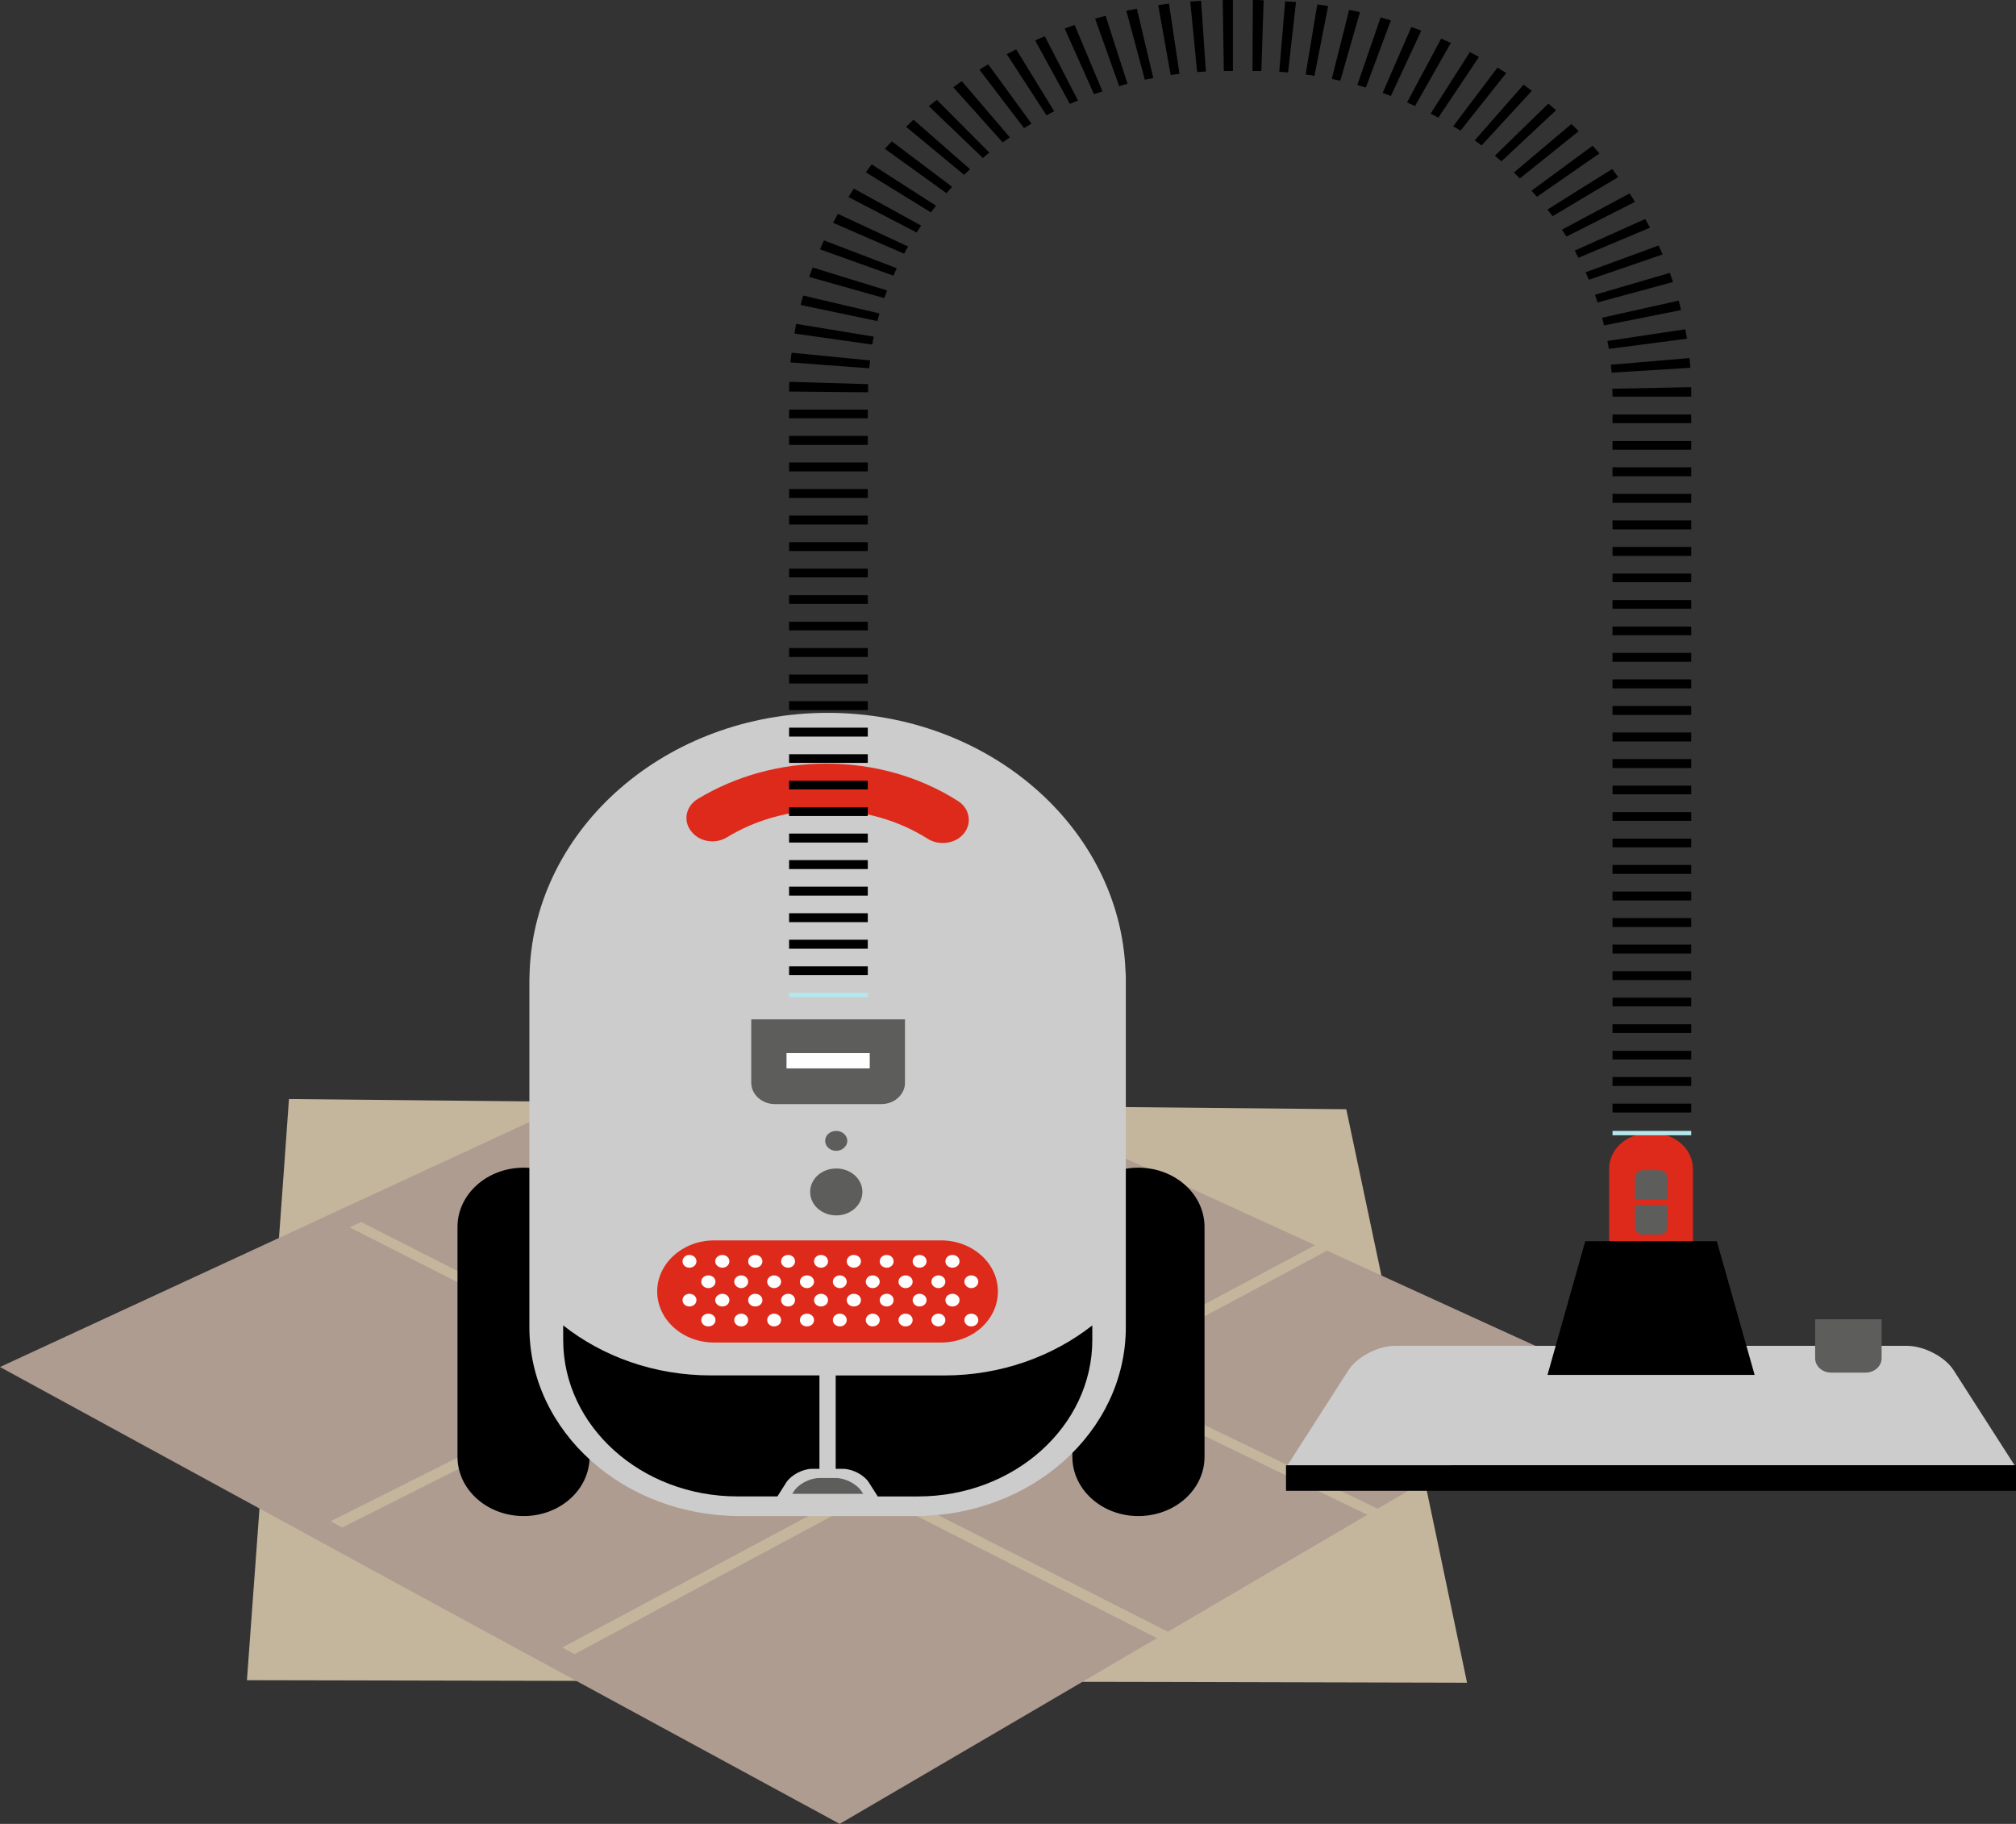 <?xml version="1.0" encoding="utf-8"?>
<!-- Generator: Adobe Illustrator 16.0.0, SVG Export Plug-In . SVG Version: 6.00 Build 0)  -->
<!DOCTYPE svg PUBLIC "-//W3C//DTD SVG 1.1//EN" "http://www.w3.org/Graphics/SVG/1.1/DTD/svg11.dtd">
<svg version="1.1" id="Layer_1" xmlns="http://www.w3.org/2000/svg" xmlns:xlink="http://www.w3.org/1999/xlink" x="0px" y="0px"
	 width="432px" height="390.846px" viewBox="-164.694 -149.004 432 390.846" enable-background="new -164.694 -149.004 432 390.846"
	 xml:space="preserve">
<rect x="-164.694" y="-149.004" width="432" height="390.846" fill="#333333" stroke="none"/>
<g>
	<path fill="#C4B69C" d="M149.674,211.595c-42.988-0.11-86.219-0.222-129.687-0.275c-43.67-0.103-87.621-0.16-131.768-0.268
		c1.702-23.36,3.347-45.557,4.868-66.779c1.398-20.129,2.861-39.383,4.14-57.76c38.178,0.382,76.232,0.769,114.109,1.094
		c37.627,0.382,75.138,0.715,112.46,1.093c3.832,18.156,7.853,37.191,12.055,57.049
		C140.238,166.642,144.863,188.519,149.674,211.595L149.674,211.595z"/>
	<path fill="#AE9C91" d="M178.844,146.016c-24.787,14.5-50.426,29.535-77.021,45.126c-27.71,16.243-56.51,33.141-86.584,50.7
		c-32.521-17.617-63.931-34.736-94.379-51.247c-29.417-16.026-57.908-31.563-85.552-46.659
		c30.629-14.164,60.157-27.838,88.66-41.019C-48.512,90.18-21.969,77.87,3.722,65.947c27.098,12.474,55.042,25.211,83.781,38.338
		C117.038,117.795,147.478,131.745,178.844,146.016L178.844,146.016z"/>
	<path fill="#C4B69C" d="M92.868,204.375c-0.855,0.494-1.649,0.934-2.377,1.365c-32.512-16.52-63.873-32.487-94.379-48.02
		c-29.47-14.99-58.084-29.59-85.853-43.703c0.79-0.379,1.587-0.761,2.438-1.144c27.764,14.11,56.387,28.664,85.849,43.638
		C28.99,171.938,60.413,187.914,92.868,204.375L92.868,204.375z"/>
	<path fill="#C4B69C" d="M137.924,177.898c-0.731,0.44-1.464,0.88-2.191,1.315c-32.15-15.581-63.322-30.683-93.524-45.339
		c-29.289-14.217-57.723-28.007-85.367-41.459c0.797-0.329,1.579-0.657,2.311-1.036c27.644,13.395,56.086,27.127,85.367,41.294
		C74.717,147.335,105.831,162.374,137.924,177.898L137.924,177.898z"/>
	<path fill="#C4B69C" d="M-91.389,178.339c-0.847-0.44-1.636-0.926-2.434-1.361c30.811-15.479,60.461-30.3,89.076-44.637
		c27.529-13.776,54.072-27.015,79.645-39.875c0.798,0.387,1.587,0.715,2.442,1.102c-25.639,12.852-52.181,26.197-79.71,40.04
		C-30.92,147.927-60.579,162.802-91.389,178.339L-91.389,178.339z"/>
	<path fill="#C4B69C" d="M-41.585,205.469c-0.847-0.493-1.759-0.929-2.615-1.422c30.687-16.355,60.157-32.159,88.533-47.313
		c27.274-14.541,53.578-28.655,78.979-42.223c0.793,0.436,1.636,0.826,2.491,1.208c-25.326,13.567-51.63,27.678-78.913,42.277
		C18.58,173.199-10.889,189.003-41.585,205.469L-41.585,205.469z"/>
	<path d="M-38.353,163.188c0,7.006-6.331,12.691-14.122,12.691c-7.853,0-14.184-5.686-14.184-12.691v-49.274
		c0-7.001,6.332-12.691,14.184-12.691c7.795,0,14.122,5.69,14.122,12.691V163.188z"/>
	<path d="M93.419,163.188c0,7.006-6.332,12.691-14.192,12.691c-7.799,0-14.127-5.686-14.127-12.691v-49.274
		c0-7.001,6.332-12.691,14.127-12.691c7.86,0,14.192,5.69,14.192,12.691V163.188z"/>
	<path fill="#CCCCCC" d="M76.484,59C75.267,28.317,47.137,3.756,12.677,3.756c-34.522,0-62.595,24.561-63.873,55.244
		c0,0.711-0.058,1.418-0.058,2.129v74.275c0,22.374,20.211,40.476,45.109,40.476h37.569c24.907,0,45.13-18.102,45.13-40.476V61.129
		C76.554,60.418,76.554,59.711,76.484,59L76.484,59z"/>
	<path fill="#DD2A1B" d="M49.144,127.74c0,6.077-5.418,10.953-12.178,10.953h-48.641c-6.706,0-12.19-4.868-12.19-10.953
		c0-6.011,5.485-10.936,12.19-10.936h48.641C43.725,116.813,49.144,121.738,49.144,127.74L49.144,127.74z"/>
	<path fill="#5D5D5C" d="M20.106,106.419c0,2.792-2.504,5.032-5.6,5.032c-3.108,0-5.6-2.24-5.6-5.032c0-2.791,2.491-5.023,5.6-5.023
		C17.602,101.396,20.106,103.628,20.106,106.419L20.106,106.419z"/>
	<path fill="#5D5D5C" d="M16.87,95.476c0,1.15-1.093,2.138-2.368,2.138c-1.348,0-2.376-0.987-2.376-2.138
		c0-1.201,1.028-2.13,2.376-2.13C15.777,93.346,16.87,94.274,16.87,95.476L16.87,95.476z"/>
	<path fill="#DD2A1B" d="M37.336,31.647c-1.102,0-2.195-0.269-3.174-0.868c-6.393-4.049-13.941-6.185-21.798-6.185
		c-7.664,0-15.031,2.021-21.309,5.852c-2.553,1.536-5.969,0.932-7.671-1.363c-1.768-2.236-1.094-5.357,1.459-6.893
		c8.161-4.921,17.658-7.548,27.521-7.548c10.171,0,19.911,2.732,28.191,7.982c2.504,1.587,3.108,4.652,1.34,6.942
		C40.802,30.94,39.096,31.647,37.336,31.647L37.336,31.647z"/>
	<path d="M37.636,145.748H14.383v20.014h1.579c2.019,0,4.506,1.32,5.484,2.846l1.949,3.066h8.646
		c20.581,0,37.331-15.039,37.331-33.531v-3.116C60.837,141.703,49.757,145.748,37.636,145.748L37.636,145.748z M-44.01,135.021
		v3.116c0,18.497,16.745,33.532,37.322,33.532h8.584l1.949-3.071c1.036-1.521,3.47-2.837,5.476-2.837h1.579V145.74h-23.196
		C-24.469,145.748-35.549,141.703-44.01,135.021L-44.01,135.021z"/>
	<path fill="#5D5D5C" d="M20.286,171.119l-0.37-0.543c-1.028-1.587-3.52-2.849-5.48-2.849h-3.536c-1.999,0-4.494,1.262-5.477,2.849
		l-0.362,0.543H20.286z"/>
	<path fill="#DD2A1B" d="M198.08,129.5v-28.006c0-4.268-3.84-7.647-8.522-7.647h-0.913c-4.756,0-8.526,3.388-8.526,7.647V129.5
		H198.08z"/>
	<path fill="#CCCCCC" d="M267.002,164.997l-13.086-20.408c-1.829-2.837-6.331-5.188-9.982-5.188H134.199
		c-3.585,0-8.092,2.352-9.913,5.188l-13.09,20.408H267.002z"/>
	<polygon points="175.004,116.978 166.912,145.633 189.068,145.633 211.298,145.633 203.195,116.978 	"/>
	<path fill="#5D5D5C" d="M224.265,133.71v8.313c0,1.751,1.517,3.12,3.466,3.12h7.31c1.949,0,3.47-1.369,3.47-3.12v-8.313H224.265z"
		/>
	<rect x="110.88" y="164.997" width="156.427" height="5.469"/>
	<path fill="#5D5D5C" d="M185.66,109.265v4.818c0,0.813,0.731,1.472,1.645,1.472h3.594c0.916,0,1.64-0.649,1.64-1.472v-4.818H185.66
		z"/>
	<path fill="#5D5D5C" d="M192.534,108.063v-4.813c0-0.818-0.724-1.484-1.641-1.484h-3.593c-0.913,0-1.648,0.657-1.648,1.484v4.813
		H192.534z"/>
	<rect x="4.396" y="63.757" fill="#B3E8EE" width="16.865" height="0.933"/>
	<path d="M97.551-133.798l-0.238-15.206c0.484,0,0.904,0,1.397,0h0.789v15.206H97.551z M105.593-133.798c-0.608,0-1.218,0-1.892,0
		l0.07-15.206c0.789,0,1.578,0,2.311,0.06L105.593-133.798z M91.832-133.583l-1.468-15.092c0.793-0.056,1.521-0.105,2.318-0.165
		l1.028,15.152C93.102-133.634,92.494-133.583,91.832-133.583L91.832-133.583z M111.319-133.474
		c-0.616-0.053-1.287-0.109-1.892-0.16l1.275-15.097c0.793,0.056,1.521,0.105,2.318,0.165L111.319-133.474z M86.162-132.922
		l-2.672-14.986c0.793-0.111,1.521-0.22,2.311-0.325l2.253,15.041C87.449-133.091,86.837-133.032,86.162-132.922L86.162-132.922z
		 M116.972-132.758c-0.601-0.109-1.274-0.222-1.883-0.273l2.499-15.037c0.785,0.105,1.514,0.214,2.315,0.378L116.972-132.758z
		 M80.624-131.94l-3.959-14.762c0.732-0.109,1.521-0.277,2.253-0.438l3.527,14.875C81.842-132.156,81.228-132.051,80.624-131.94
		L80.624-131.94z M122.518-131.722c-0.612-0.109-1.217-0.222-1.829-0.382l3.716-14.77c0.794,0.109,1.521,0.273,2.315,0.494
		L122.518-131.722z M75.148-130.513l-5.177-14.497c0.732-0.222,1.456-0.387,2.253-0.604l4.688,14.55
		C76.303-130.896,75.699-130.733,75.148-130.513L75.148-130.513z M127.991-130.244c-0.613-0.16-1.218-0.384-1.83-0.547l4.995-14.492
		c0.74,0.22,1.464,0.438,2.191,0.654L127.991-130.244z M69.729-128.821l-6.274-14.057c0.732-0.273,1.406-0.543,2.13-0.767
		l5.97,14.221C70.946-129.204,70.334-129.04,69.729-128.821L69.729-128.821z M133.351-128.437c-0.608-0.22-1.155-0.44-1.768-0.654
		l6.15-14.112c0.732,0.22,1.406,0.489,2.13,0.767L133.351-128.437z M64.553-126.741L57.12-140.36
		c0.674-0.275,1.397-0.603,2.072-0.876l7.116,13.783C65.709-127.234,65.166-126.965,64.553-126.741L64.553-126.741z
		 M138.532-126.299c-0.547-0.224-1.159-0.501-1.71-0.771l7.31-13.674c0.674,0.329,1.336,0.602,2.072,0.935L138.532-126.299z
		 M59.557-124.283l-8.518-13.127c0.662-0.323,1.332-0.647,2.006-1.04l8.161,13.296C60.656-124.885,60.104-124.607,59.557-124.283
		L59.557-124.283z M143.523-123.792c-0.551-0.269-1.094-0.6-1.653-0.872l8.412-13.185c0.666,0.385,1.336,0.711,1.949,1.036
		L143.523-123.792z M54.744-121.546l-9.559-12.529c0.612-0.382,1.225-0.767,1.887-1.149l9.259,12.694
		C55.845-122.202,55.295-121.875,54.744-121.546L54.744-121.546z M148.267-121c-0.48-0.329-1.027-0.655-1.578-0.933l9.497-12.577
		c0.612,0.385,1.286,0.767,1.891,1.149L148.267-121z M50.18-118.481l-10.599-11.818c0.613-0.438,1.217-0.876,1.826-1.314
		l10.294,12.036C51.216-119.193,50.673-118.864,50.18-118.481L50.18-118.481z M152.782-117.83c-0.493-0.382-0.975-0.765-1.472-1.093
		l10.471-11.923c0.613,0.438,1.218,0.88,1.769,1.317L152.782-117.83z M45.921-115.147L34.351-126.25
		c0.543-0.436,1.147-0.933,1.702-1.367l11.265,11.32C46.833-115.918,46.34-115.53,45.921-115.147L45.921-115.147z M157.041-114.436
		c-0.428-0.382-0.912-0.767-1.397-1.205l11.45-11.156c0.542,0.438,1.094,0.936,1.645,1.423L157.041-114.436z M41.9-111.54
		l-12.424-10.28c0.493-0.489,1.036-1.041,1.587-1.532l12.112,10.611C42.747-112.36,42.327-111.918,41.9-111.54L41.9-111.54z
		 M160.996-110.769c-0.432-0.438-0.854-0.825-1.274-1.265l12.301-10.389c0.543,0.489,1.028,0.985,1.579,1.529L160.996-110.769z
		 M38.126-107.599l-13.214-9.52c0.485-0.547,0.97-1.034,1.521-1.587l12.897,9.74C38.915-108.534,38.553-108.086,38.126-107.599
		L38.126-107.599z M164.651-106.832c-0.362-0.438-0.794-0.872-1.151-1.318l13.082-9.621c0.494,0.543,0.975,1.096,1.473,1.643
		L164.651-106.832z M34.779-103.494l-13.946-8.589c0.428-0.551,0.847-1.149,1.274-1.691l13.769,8.857
		C35.507-104.429,35.141-103.991,34.779-103.494L34.779-103.494z M168.002-102.678c-0.37-0.491-0.731-0.929-1.094-1.422l13.88-8.693
		c0.428,0.602,0.847,1.149,1.274,1.747L168.002-102.678z M31.728-99.179l-14.611-7.604c0.362-0.601,0.789-1.199,1.147-1.805
		l14.443,7.935C32.337-100.16,32.037-99.67,31.728-99.179L31.728-99.179z M170.978-98.299c-0.296-0.491-0.666-0.984-0.97-1.482
		l14.488-7.766c0.427,0.606,0.793,1.202,1.155,1.805L170.978-98.299z M29.052-94.636l-15.22-6.62
		c0.304-0.656,0.674-1.258,1.036-1.914l15.039,7C29.599-95.676,29.295-95.183,29.052-94.636L29.052-94.636z M173.536-93.76
		c-0.238-0.551-0.543-1.04-0.79-1.534l15.105-6.781c0.361,0.606,0.666,1.258,1.036,1.86L173.536-93.76z M26.741-89.935
		l-15.706-5.633c0.239-0.656,0.543-1.317,0.847-1.916l15.582,5.961C27.231-91.028,26.984-90.481,26.741-89.935L26.741-89.935z
		 M175.797-89.059c-0.246-0.547-0.493-1.094-0.731-1.587l15.647-5.741c0.305,0.606,0.612,1.258,0.855,1.916L175.797-89.059z
		 M24.788-85.123L8.718-89.659c0.189-0.654,0.427-1.313,0.731-2.021l15.952,4.921C25.216-86.212,24.969-85.665,24.788-85.123
		L24.788-85.123z M177.627-84.187c-0.182-0.606-0.37-1.145-0.551-1.646l16.07-4.697c0.182,0.651,0.432,1.313,0.675,1.965
		L177.627-84.187z M23.325-80.195l-16.437-3.45c0.123-0.647,0.304-1.363,0.555-2.017l16.314,3.828
		C23.629-81.291,23.448-80.748,23.325-80.195L23.325-80.195z M179.024-79.27c-0.123-0.547-0.251-1.094-0.432-1.646l16.438-3.661
		c0.188,0.715,0.369,1.367,0.493,2.025L179.024-79.27z M22.231-75.165L5.548-77.522c0.119-0.708,0.238-1.361,0.362-2.076
		l16.626,2.734C22.412-76.265,22.289-75.711,22.231-75.165L22.231-75.165z M180.06-74.24c-0.123-0.542-0.181-1.145-0.313-1.692
		l16.692-2.512c0.123,0.707,0.238,1.363,0.361,2.019L180.06-74.24z M21.565-70.079L4.7-71.339c0.058-0.651,0.115-1.367,0.239-2.078
		l16.807,1.646C21.684-71.224,21.623-70.626,21.565-70.079L21.565-70.079z M180.665-69.148c-0.065-0.549-0.123-1.096-0.189-1.694
		l16.873-1.427c0.07,0.715,0.115,1.374,0.181,2.081L180.665-69.148z M21.323-64.938L4.396-65.103c0-0.711,0-1.365,0.062-2.076
		l16.864,0.494C21.323-66.089,21.323-65.54,21.323-64.938L21.323-64.938z M197.71-64.013h-16.864v-0.27c0-0.493,0-0.98-0.058-1.422
		l16.922-0.329c0,0.551,0,1.149,0,1.751V-64.013z M21.261-59.361H4.396v-1.856h16.865V-59.361z M197.71-58.321h-16.864v-1.856
		h16.864V-58.321z M21.261-53.669H4.396v-1.916h16.865V-53.669z M197.71-52.633h-16.864v-1.856h16.864V-52.633z M21.261-47.981
		H4.396v-1.916h16.865V-47.981z M197.71-46.945h-16.864v-1.912h16.864V-46.945z M21.261-42.293H4.396v-1.916h16.865V-42.293z
		 M197.71-41.253h-16.864v-1.916h16.864V-41.253z M21.261-36.607H4.396v-1.914h16.865V-36.607z M197.71-35.567h-16.864v-1.916
		h16.864V-35.567z M21.261-30.919H4.396v-1.91h16.865V-30.919z M197.71-29.879h-16.864v-1.916h16.864V-29.879z M21.261-25.284H4.396
		v-1.858h16.865V-25.284z M197.71-24.246h-16.864v-1.856h16.864V-24.246z M21.261-19.603H4.396v-1.852h16.865V-19.603z
		 M197.71-18.563h-16.864v-1.856h16.864V-18.563z M21.261-13.911H4.396v-1.856h16.865V-13.911z M197.71-12.87h-16.864v-1.86h16.864
		V-12.87z M21.261-8.218H4.396v-1.916h16.865V-8.218z M197.71-7.178h-16.864v-1.916h16.864V-7.178z M21.261-2.534H4.396v-1.912
		h16.865V-2.534z M197.71-1.49h-16.864v-1.92h16.864V-1.49z M21.261,3.162H4.396V1.246h16.865V3.162z M197.71,4.202h-16.864V2.286
		h16.864V4.202z M21.261,8.842H4.396V6.93h16.865V8.842z M197.71,9.886h-16.864V7.97h16.864V9.886z M21.261,14.478H4.396v-1.856
		h16.865V14.478z M197.71,15.578h-16.864v-1.92h16.864V15.578z M21.261,20.166H4.396V18.31h16.865V20.166z M197.71,21.207h-16.864
		v-1.858h16.864V21.207z M21.261,25.854H4.396v-1.862h16.865V25.854z M197.71,26.896h-16.864v-1.865h16.864V26.896z M21.261,31.546
		H4.396V29.63h16.865V31.546z M197.71,32.58h-16.864v-1.86h16.864V32.58z M21.261,37.228H4.396v-1.916h16.865V37.228z
		 M197.71,38.268h-16.864v-1.916h16.864V38.268z M21.261,42.92H4.396v-1.91h16.865V42.92z M197.71,43.956h-16.864v-1.912h16.864
		V43.956z M21.261,48.606H4.396v-1.914h16.865V48.606z M197.71,49.65h-16.864v-1.914h16.864V49.65z M21.261,54.301H4.396V52.38
		h16.865V54.301z M197.71,55.332h-16.864v-1.911h16.864V55.332z M21.261,59.929H4.396V58.07h16.865V59.929z M197.71,61.022h-16.864
		v-1.908h16.864V61.022z M197.71,66.655h-16.864v-1.854h16.864V66.655z M197.71,72.345h-16.864v-1.858h16.864V72.345z
		 M197.71,78.035h-16.864v-1.858h16.864V78.035z M197.71,83.717h-16.864v-1.916h16.864V83.717z M197.71,89.407h-16.864v-1.908
		h16.864V89.407z"/>
	<rect x="180.845" y="93.346" fill="#B3E8EE" width="16.864" height="0.929"/>
	<path fill="#5D5D5C" d="M-3.711,69.442v13.575c0,2.565,2.319,4.589,5.114,4.589h22.715c2.804,0,5.114-2.023,5.114-4.589V69.442
		H-3.711z"/>
	<rect x="3.845" y="76.67" fill="#FEFEFE" width="17.835" height="3.276"/>
	<path fill="#FEFEFE" d="M-15.453,121.298c0,0.761-0.674,1.361-1.53,1.361c-0.789,0-1.455-0.601-1.455-1.361
		c0-0.776,0.666-1.373,1.455-1.373C-16.127,119.925-15.453,120.521-15.453,121.298L-15.453,121.298z"/>
	<path fill="#FEFEFE" d="M-8.398,121.298c0,0.761-0.666,1.361-1.517,1.361c-0.793,0-1.521-0.601-1.521-1.361
		c0-0.776,0.732-1.373,1.521-1.373C-9.064,119.925-8.398,120.521-8.398,121.298L-8.398,121.298z"/>
	<path fill="#FEFEFE" d="M-1.323,121.298c0,0.761-0.674,1.361-1.529,1.361c-0.855,0-1.521-0.601-1.521-1.361
		c0-0.776,0.666-1.373,1.521-1.373C-1.997,119.925-1.323,120.521-1.323,121.298L-1.323,121.298z"/>
	<path fill="#FEFEFE" d="M5.671,121.298c0,0.761-0.67,1.361-1.463,1.361c-0.855,0-1.521-0.601-1.521-1.361
		c0-0.776,0.666-1.373,1.521-1.373C5.001,119.925,5.671,120.521,5.671,121.298L5.671,121.298z"/>
	<path fill="#FEFEFE" d="M12.738,121.298c0,0.761-0.666,1.361-1.521,1.361c-0.793,0-1.472-0.601-1.472-1.361
		c0-0.776,0.674-1.373,1.472-1.373C12.068,119.925,12.738,120.521,12.738,121.298L12.738,121.298z"/>
	<path fill="#FEFEFE" d="M19.797,121.298c0,0.761-0.674,1.361-1.529,1.361c-0.847,0-1.517-0.601-1.517-1.361
		c0-0.776,0.67-1.373,1.517-1.373C19.123,119.925,19.797,120.521,19.797,121.298L19.797,121.298z"/>
	<path fill="#FEFEFE" d="M26.795,121.298c0,0.761-0.666,1.361-1.455,1.361c-0.855,0-1.521-0.601-1.521-1.361
		c0-0.776,0.666-1.373,1.521-1.373C26.129,119.925,26.795,120.521,26.795,121.298L26.795,121.298z"/>
	<path fill="#FEFEFE" d="M33.858,121.298c0,0.761-0.666,1.361-1.521,1.361c-0.789,0-1.463-0.601-1.463-1.361
		c0-0.776,0.674-1.373,1.463-1.373C33.192,119.925,33.858,120.521,33.858,121.298L33.858,121.298z"/>
	<path fill="#FEFEFE" d="M40.921,121.298c0,0.761-0.662,1.361-1.517,1.361c-0.847,0-1.513-0.601-1.513-1.361
		c0-0.776,0.666-1.373,1.513-1.373C40.26,119.925,40.921,120.521,40.921,121.298L40.921,121.298z"/>
	<path fill="#FEFEFE" d="M-15.453,129.607c0,0.772-0.674,1.364-1.53,1.364c-0.789,0-1.455-0.592-1.455-1.364
		c0-0.765,0.666-1.357,1.455-1.357C-16.127,128.242-15.453,128.843-15.453,129.607L-15.453,129.607z"/>
	<path fill="#FEFEFE" d="M-8.398,129.607c0,0.772-0.666,1.364-1.517,1.364c-0.793,0-1.521-0.592-1.521-1.364
		c0-0.765,0.732-1.357,1.521-1.357C-9.064,128.242-8.398,128.843-8.398,129.607L-8.398,129.607z"/>
	<path fill="#FEFEFE" d="M-1.323,129.607c0,0.772-0.674,1.364-1.529,1.364c-0.855,0-1.521-0.592-1.521-1.364
		c0-0.765,0.666-1.357,1.521-1.357C-1.997,128.25-1.323,128.843-1.323,129.607L-1.323,129.607z"/>
	<path fill="#FEFEFE" d="M5.671,129.607c0,0.772-0.67,1.364-1.463,1.364c-0.855,0-1.521-0.592-1.521-1.364
		c0-0.765,0.666-1.357,1.521-1.357C5.001,128.242,5.671,128.843,5.671,129.607L5.671,129.607z"/>
	<path fill="#FEFEFE" d="M12.738,129.607c0,0.772-0.666,1.364-1.521,1.364c-0.793,0-1.472-0.592-1.472-1.364
		c0-0.765,0.674-1.357,1.472-1.357C12.068,128.242,12.738,128.843,12.738,129.607L12.738,129.607z"/>
	<path fill="#FEFEFE" d="M19.797,129.607c0,0.772-0.674,1.364-1.529,1.364c-0.847,0-1.517-0.592-1.517-1.364
		c0-0.765,0.67-1.357,1.517-1.357C19.123,128.242,19.797,128.843,19.797,129.607L19.797,129.607z"/>
	<path fill="#FEFEFE" d="M26.795,129.607c0,0.772-0.666,1.364-1.455,1.364c-0.855,0-1.521-0.592-1.521-1.364
		c0-0.765,0.666-1.357,1.521-1.357C26.129,128.242,26.795,128.843,26.795,129.607L26.795,129.607z"/>
	<path fill="#FEFEFE" d="M33.858,129.607c0,0.772-0.666,1.364-1.521,1.364c-0.789,0-1.463-0.592-1.463-1.364
		c0-0.765,0.674-1.357,1.463-1.357C33.192,128.242,33.858,128.843,33.858,129.607L33.858,129.607z"/>
	<path fill="#FEFEFE" d="M40.921,129.607c0,0.772-0.662,1.364-1.517,1.364c-0.847,0-1.513-0.592-1.513-1.364
		c0-0.765,0.666-1.357,1.513-1.357C40.26,128.242,40.921,128.843,40.921,129.607L40.921,129.607z"/>
	<path fill="#FEFEFE" d="M-11.375,125.669c0,0.715-0.674,1.364-1.525,1.364c-0.855,0-1.521-0.649-1.521-1.364
		c0-0.765,0.666-1.365,1.521-1.365C-12.049,124.304-11.375,124.904-11.375,125.669L-11.375,125.669z"/>
	<path fill="#FEFEFE" d="M-4.377,125.669c0,0.715-0.666,1.364-1.463,1.364c-0.847,0-1.521-0.649-1.521-1.364
		c0-0.765,0.674-1.365,1.521-1.365C-5.043,124.304-4.377,124.904-4.377,125.669L-4.377,125.669z"/>
	<path fill="#FEFEFE" d="M2.686,125.669c0,0.715-0.67,1.364-1.517,1.364c-0.793,0-1.468-0.649-1.468-1.364
		c0-0.765,0.674-1.365,1.468-1.365C2.016,124.304,2.686,124.904,2.686,125.669L2.686,125.669z"/>
	<path fill="#FEFEFE" d="M9.745,125.669c0,0.715-0.666,1.364-1.513,1.364c-0.855,0-1.521-0.649-1.521-1.364
		c0-0.765,0.666-1.365,1.521-1.365C9.075,124.304,9.745,124.904,9.745,125.669L9.745,125.669z"/>
	<path fill="#FEFEFE" d="M16.751,125.669c0,0.715-0.666,1.364-1.459,1.364c-0.855,0-1.517-0.649-1.517-1.364
		c0-0.765,0.662-1.365,1.517-1.365C16.081,124.304,16.751,124.904,16.751,125.669L16.751,125.669z"/>
	<path fill="#FEFEFE" d="M23.818,125.669c0,0.715-0.674,1.364-1.529,1.364c-0.79,0-1.456-0.649-1.456-1.364
		c0-0.765,0.666-1.365,1.456-1.365C23.144,124.304,23.818,124.904,23.818,125.669L23.818,125.669z"/>
	<path fill="#FEFEFE" d="M30.873,125.669c0,0.715-0.666,1.364-1.509,1.364c-0.855,0-1.521-0.649-1.521-1.364
		c0-0.765,0.666-1.365,1.521-1.365C30.207,124.304,30.873,124.904,30.873,125.669L30.873,125.669z"/>
	<path fill="#FEFEFE" d="M37.887,125.669c0,0.715-0.674,1.364-1.472,1.364c-0.847,0-1.521-0.649-1.521-1.364
		c0-0.765,0.674-1.365,1.521-1.365C37.213,124.304,37.887,124.904,37.887,125.669L37.887,125.669z"/>
	<path fill="#FEFEFE" d="M44.942,125.669c0,0.715-0.662,1.364-1.517,1.364c-0.793,0-1.468-0.649-1.468-1.364
		c0-0.765,0.674-1.365,1.468-1.365C44.28,124.304,44.942,124.904,44.942,125.669L44.942,125.669z"/>
	<path fill="#FEFEFE" d="M-11.375,133.875c0,0.769-0.674,1.364-1.525,1.364c-0.855,0-1.521-0.6-1.521-1.364s0.666-1.365,1.521-1.365
		C-12.049,132.51-11.375,133.11-11.375,133.875L-11.375,133.875z"/>
	<path fill="#FEFEFE" d="M-4.377,133.875c0,0.769-0.666,1.364-1.463,1.364c-0.847,0-1.521-0.6-1.521-1.364s0.674-1.365,1.521-1.365
		C-5.043,132.51-4.377,133.11-4.377,133.875L-4.377,133.875z"/>
	<path fill="#FEFEFE" d="M2.686,133.875c0,0.769-0.67,1.364-1.517,1.364c-0.793,0-1.468-0.6-1.468-1.364s0.674-1.365,1.468-1.365
		C2.016,132.51,2.686,133.11,2.686,133.875L2.686,133.875z"/>
	<path fill="#FEFEFE" d="M9.745,133.875c0,0.769-0.666,1.364-1.513,1.364c-0.855,0-1.521-0.6-1.521-1.364s0.666-1.365,1.521-1.365
		C9.075,132.51,9.745,133.11,9.745,133.875L9.745,133.875z"/>
	<path fill="#FEFEFE" d="M16.751,133.875c0,0.769-0.666,1.364-1.459,1.364c-0.855,0-1.517-0.6-1.517-1.364s0.662-1.365,1.517-1.365
		C16.081,132.51,16.751,133.11,16.751,133.875L16.751,133.875z"/>
	<path fill="#FEFEFE" d="M23.818,133.875c0,0.769-0.674,1.364-1.529,1.364c-0.79,0-1.456-0.6-1.456-1.364s0.666-1.365,1.456-1.365
		C23.144,132.51,23.818,133.11,23.818,133.875L23.818,133.875z"/>
	<path fill="#FEFEFE" d="M30.873,133.875c0,0.769-0.666,1.364-1.509,1.364c-0.855,0-1.521-0.6-1.521-1.364s0.666-1.365,1.521-1.365
		C30.207,132.51,30.873,133.11,30.873,133.875L30.873,133.875z"/>
	<path fill="#FEFEFE" d="M37.887,133.875c0,0.769-0.674,1.364-1.472,1.364c-0.847,0-1.521-0.6-1.521-1.364s0.674-1.365,1.521-1.365
		C37.213,132.51,37.887,133.11,37.887,133.875L37.887,133.875z"/>
	<path fill="#FEFEFE" d="M44.942,133.875c0,0.769-0.662,1.364-1.517,1.364c-0.793,0-1.468-0.6-1.468-1.364s0.674-1.365,1.468-1.365
		C44.28,132.51,44.942,133.11,44.942,133.875L44.942,133.875z"/>
</g>
</svg>
